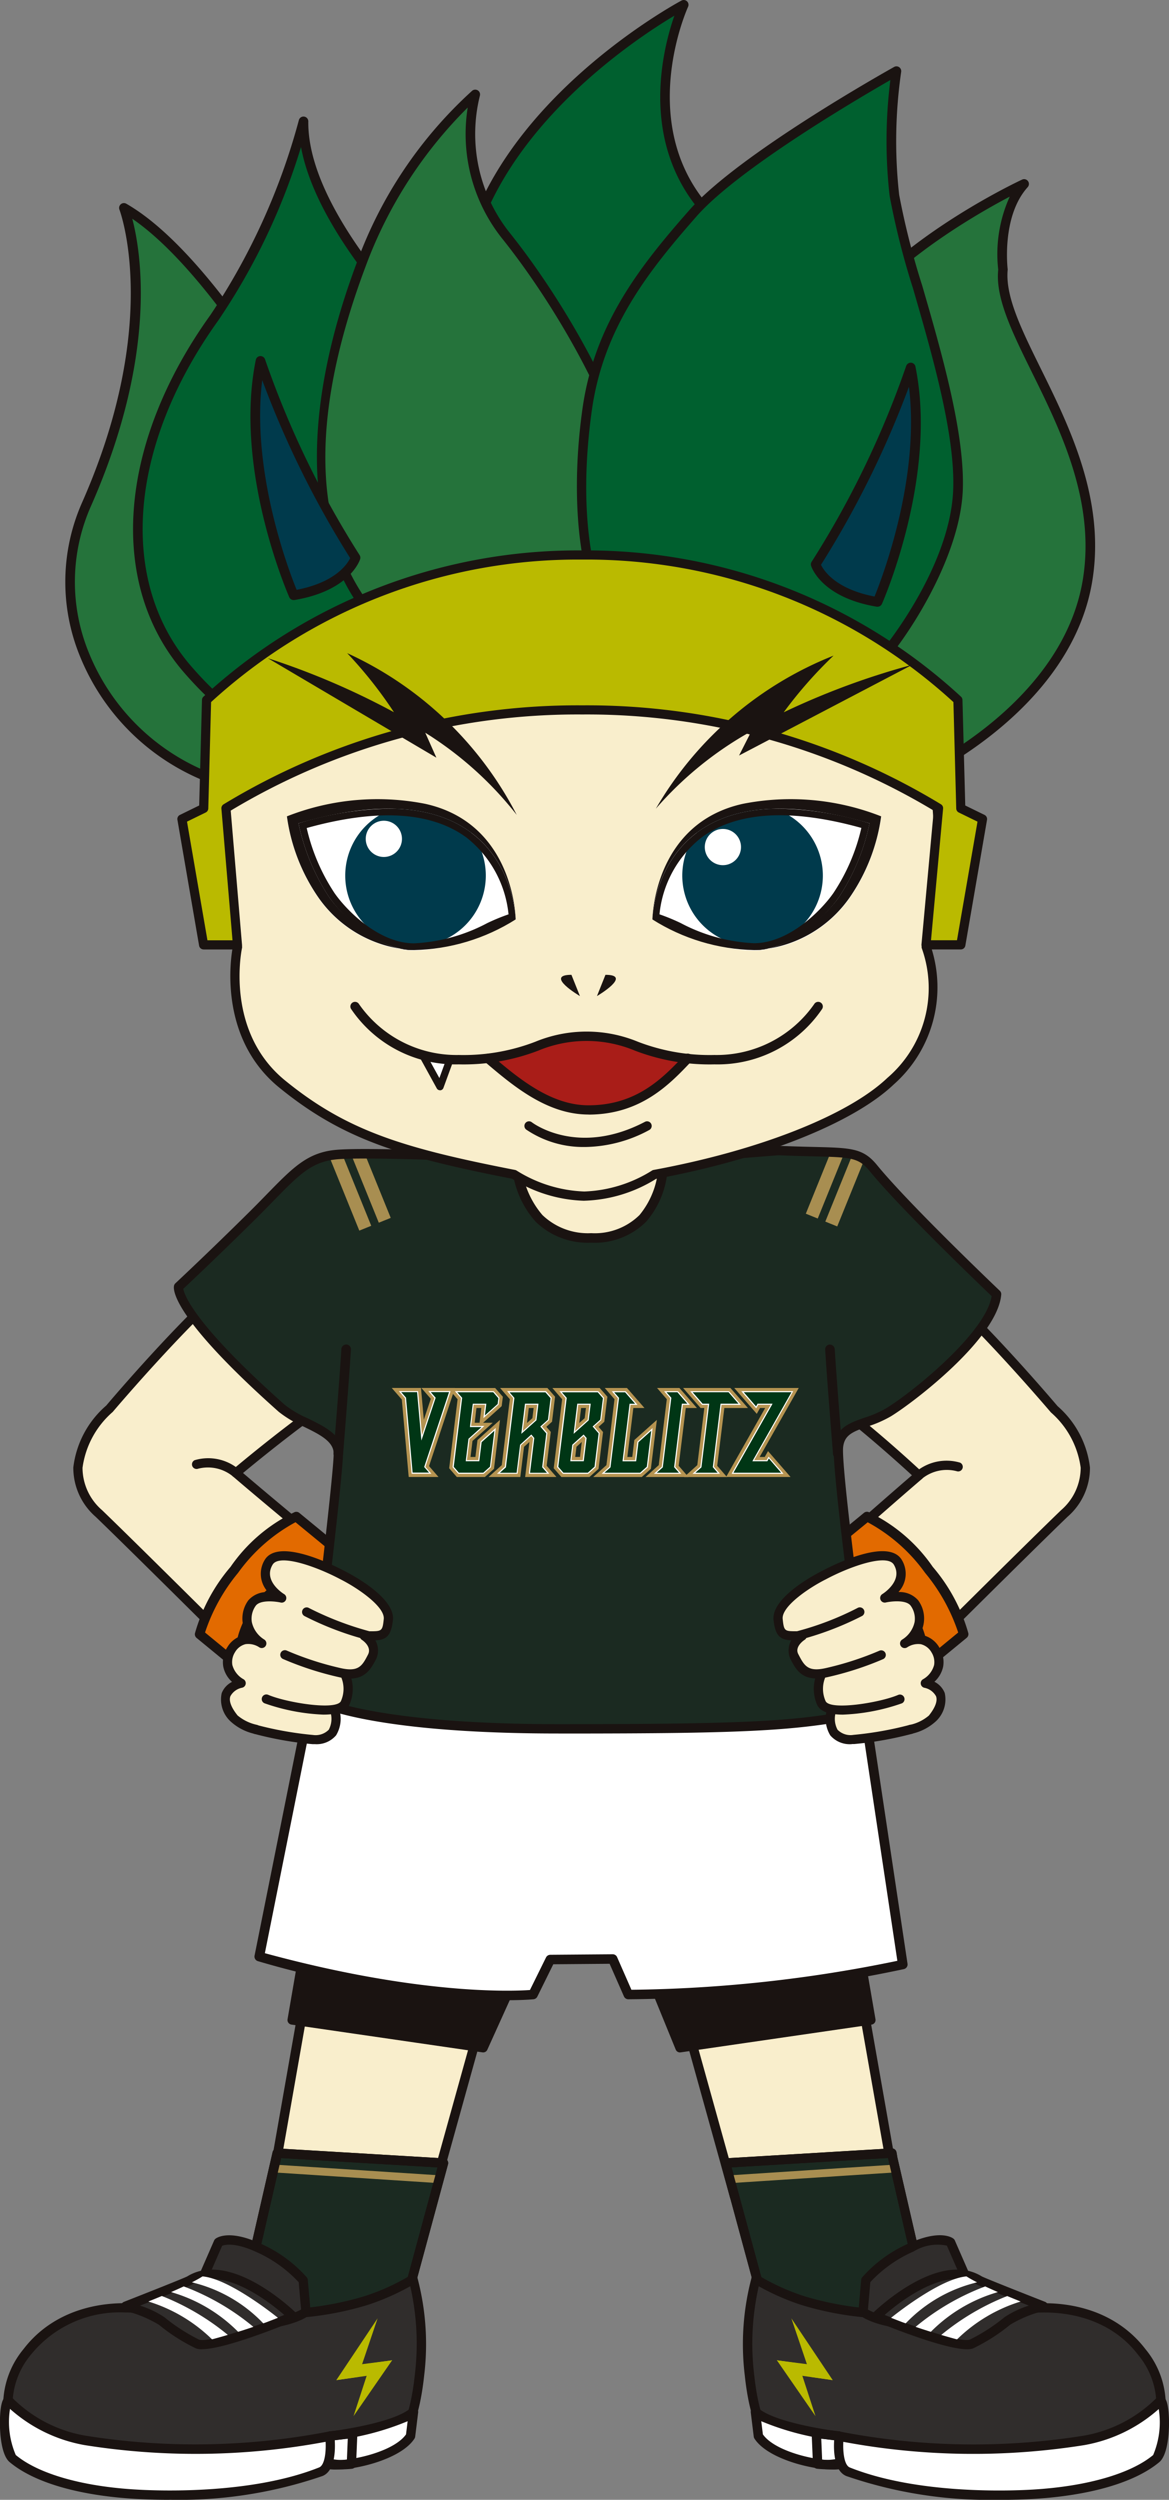 <svg id="グループ_1956" data-name="グループ 1956" xmlns="http://www.w3.org/2000/svg" xmlns:xlink="http://www.w3.org/1999/xlink" width="66.693" height="142.553" viewBox="0 0 66.693 142.553">
  <rect x="0" y="0" width="66.693" height="142.553" fill="#808080" stroke="none"/>
  <defs>
    <clipPath id="clip-path">
      <rect id="長方形_2387" data-name="長方形 2387" width="66.693" height="142.553" fill="none"/>
    </clipPath>
    <clipPath id="clip-path-2">
      <path id="パス_5566" data-name="パス 5566" d="M39.763,78.552s.225,4.466-4.106,4.466-4.262-4.533-4.262-4.533-8.576-.409-10.359-.21-2.509,1.295-4.756,3.519c-2.307,2.284-4.162,4.012-4.162,4.012s-.3,1.437,5.9,6.935c.986.876,3.22,1.239,3.22,2.577S19.7,109.259,19.7,109.259s2.685,1.755,14.092,1.755,13.816-.172,17.714-.981c0,0-1.882-13.773-1.734-15.111s1.59-1.186,2.852-1.956,5.958-4.38,6.167-6.728c0,0-5.139-4.881-7.031-7.194-.9-1.1-1.541-.841-5.4-1.006Z" transform="translate(-12.115 -78.037)" fill="none"/>
    </clipPath>
    <clipPath id="clip-path-4">
      <path id="パス_5607" data-name="パス 5607" d="M44.269,61.165a11.288,11.288,0,0,0,5.8,1.747c2.064,0,4.005-1.818,4.844-3.017a12.161,12.161,0,0,0,1.748-4.21,18.407,18.407,0,0,0-5.118-.835c-7.161,0-7.273,6.315-7.273,6.315" transform="translate(-44.269 -54.85)" fill="none"/>
    </clipPath>
    <clipPath id="clip-path-6">
      <path id="パス_5613" data-name="パス 5613" d="M20.255,55.685A12.2,12.2,0,0,0,22,59.895c.84,1.2,2.78,3.017,4.844,3.017a11.294,11.294,0,0,0,5.8-1.747s-.112-6.315-7.273-6.315a18.412,18.412,0,0,0-5.119.835" transform="translate(-20.255 -54.85)" fill="none"/>
    </clipPath>
  </defs>
  <path id="パス_5501" data-name="パス 5501" d="M55.226,128.775l.059.333,2.928,16.649H48.969l-4.6-16.548Z" transform="translate(-7.065 -20.506)" fill="#f9eecc"/>
  <g id="グループ_1941" data-name="グループ 1941">
    <g id="グループ_1940" data-name="グループ 1940" clip-path="url(#clip-path)">
      <path id="パス_5502" data-name="パス 5502" d="M58.163,145.973H48.919a.266.266,0,0,1-.257-.2l-4.6-16.548a.266.266,0,0,1,.246-.338l10.86-.434a.251.251,0,0,1,.274.22l2.987,16.982a.268.268,0,0,1-.263.314m-9.042-.535h8.723L54.954,129l-10.29.411Z" transform="translate(-7.014 -20.456)" fill="#1a1311"/>
      <path id="パス_5503" data-name="パス 5503" d="M21.32,128.775l-.059.333-2.928,16.649h9.244l4.6-16.548Z" transform="translate(-2.919 -20.506)" fill="#f9eecc"/>
      <path id="パス_5504" data-name="パス 5504" d="M27.526,145.973H18.282a.267.267,0,0,1-.263-.314l2.986-16.981a.249.249,0,0,1,.274-.221l10.86.434a.266.266,0,0,1,.246.338l-4.6,16.548a.267.267,0,0,1-.257.2m-8.926-.535h8.723l4.459-16.027L21.492,129Z" transform="translate(-2.869 -20.456)" fill="#1a1311"/>
      <path id="パス_5505" data-name="パス 5505" d="M18.352,146.036l-.055.316-2.336,10.13,9.1.388L27.842,146.6Z" transform="translate(-2.542 -23.255)" fill="#1b2a21"/>
      <path id="パス_5506" data-name="パス 5506" d="M25.008,157.087H25l-9.1-.388a.267.267,0,0,1-.2-.105.263.263,0,0,1-.048-.222l2.389-10.433a.271.271,0,0,1,.279-.22l9.489.567a.268.268,0,0,1,.242.337l-2.782,10.267a.268.268,0,0,1-.258.2m-8.767-.908,8.565.365,2.641-9.744-8.925-.534-.014.082Z" transform="translate(-2.491 -23.205)" fill="#1a1311"/>
      <rect id="長方形_2385" data-name="長方形 2385" width="0.446" height="9.473" transform="translate(15.669 123.885) rotate(-86.28)" fill="#a88e51"/>
      <path id="パス_5507" data-name="パス 5507" d="M25.008,157.087H25l-9.1-.388a.267.267,0,0,1-.2-.105.263.263,0,0,1-.048-.222l2.389-10.433a.271.271,0,0,1,.279-.22l9.489.567a.268.268,0,0,1,.242.337l-2.782,10.267a.268.268,0,0,1-.258.2m-8.767-.908,8.565.365,2.641-9.744-8.925-.534-.014.082Z" transform="translate(-2.491 -23.205)" fill="#1a1311"/>
      <path id="パス_5508" data-name="パス 5508" d="M13.563,154.488l1.06-2.426s.578-.451,2.207.277a7.417,7.417,0,0,1,2.626,1.886l.222,2.551Z" transform="translate(-2.16 -24.193)" fill="#302d2c"/>
      <path id="パス_5509" data-name="パス 5509" d="M19.628,156.992a.258.258,0,0,1-.093-.018l-6.116-2.287a.271.271,0,0,1-.152-.146.267.267,0,0,1,0-.211l1.059-2.426a.269.269,0,0,1,.081-.1c.072-.056.756-.528,2.48.243a7.629,7.629,0,0,1,2.727,1.964.269.269,0,0,1,.056.142l.223,2.551a.27.27,0,0,1-.1.236.273.273,0,0,1-.162.055m-5.758-2.706,5.455,2.041-.178-2.044a7.436,7.436,0,0,0-2.476-1.75c-1.172-.524-1.729-.392-1.891-.328Z" transform="translate(-2.109 -24.142)" fill="#1a1311"/>
      <path id="パス_5510" data-name="パス 5510" d="M23.644,154.593a12.677,12.677,0,0,1-2.718,1.232,18.023,18.023,0,0,1-3.454.674s-2.048,1.5-7.587.079C2.538,154.7-.826,160.636,1,163.851c0,0,1.211,2.651,5.992,2.651,4.262,0,6.7,0,9.944-.714.348-.077.672-.14.98-.193a10.9,10.9,0,0,0,.977-1.259c.224.337,1.707-.036,2.324-.072,1.487-.135.981-.4,1.526-.581,1.2-.4,1.876-6.163.9-9.089" transform="translate(-0.082 -24.618)" fill="#302d2c"/>
      <path id="パス_5511" data-name="パス 5511" d="M6.942,166.718c-4.9,0-6.183-2.693-6.235-2.808a5.018,5.018,0,0,1,.671-5.391c1.774-2.322,4.961-3.165,8.522-2.252,5.314,1.36,7.345-.022,7.365-.036a.273.273,0,0,1,.134-.05,17.919,17.919,0,0,0,3.394-.663,12.506,12.506,0,0,0,2.655-1.2.273.273,0,0,1,.234-.028.265.265,0,0,1,.164.168,14.785,14.785,0,0,1,.381,5.6c-.11,1.04-.472,3.5-1.449,3.822a.345.345,0,0,0-.2.13c-.182.214-.388.372-1.389.464-.177.01-.414.047-.67.086a4.138,4.138,0,0,1-1.621.071c-.059.082-.124.181-.187.277a3.466,3.466,0,0,1-.69.847.27.27,0,0,1-.111.046c-.305.054-.625.115-.969.191-3.276.721-5.664.721-10,.721m.222-10.277a6.52,6.52,0,0,0-5.362,2.4,4.489,4.489,0,0,0-.62,4.824c.058.121,1.229,2.516,5.76,2.516,4.3,0,6.668,0,9.887-.708.327-.072.633-.132.924-.184a3.792,3.792,0,0,0,.515-.674,3.581,3.581,0,0,1,.386-.522.266.266,0,0,1,.215-.077.269.269,0,0,1,.2.118,4.812,4.812,0,0,0,1.376-.1c.276-.042.529-.08.71-.091.853-.078.947-.188,1.022-.277a.858.858,0,0,1,.434-.29c.376-.125.869-1.324,1.086-3.372a14.76,14.76,0,0,0-.259-5.059,13.5,13.5,0,0,1-2.479,1.082,17.959,17.959,0,0,1-3.445.68c-.406.251-2.621,1.39-7.744.077a10.5,10.5,0,0,0-2.6-.344" transform="translate(-0.031 -24.567)" fill="#1a1311"/>
      <path id="パス_5512" data-name="パス 5512" d="M24.046,160.587l-1.223.177,2.354-3.521Z" transform="translate(-3.634 -25.04)" fill="#baba00"/>
      <path id="パス_5513" data-name="パス 5513" d="M23.988,163.276h0l.982-3.012,1.223-.177Z" transform="translate(-3.82 -25.493)" fill="#baba00"/>
      <path id="パス_5514" data-name="パス 5514" d="M23.587,160.4l2.421-.308-1.019.821-2.166.308Z" transform="translate(-3.634 -25.493)" fill="#baba00"/>
      <path id="パス_5515" data-name="パス 5515" d="M12.18,154.608c-.182.113-3.652,1.471-3.652,1.471a7.1,7.1,0,0,1,2.055.842,10.319,10.319,0,0,0,2.051,1.314c.905.309,5.435-1.574,5.435-1.574s-3.567-3.49-5.889-2.053" transform="translate(-1.358 -24.565)" fill="#302d2c"/>
      <path id="パス_5516" data-name="パス 5516" d="M12.829,158.481a1.039,1.039,0,0,1-.332-.044,10.344,10.344,0,0,1-2.123-1.352,6.871,6.871,0,0,0-1.958-.8.267.267,0,0,1-.035-.509c1.3-.509,3.427-1.352,3.611-1.451,2.469-1.526,6.061,1.942,6.213,2.091a.267.267,0,0,1-.084.437c-.7.292-3.981,1.624-5.292,1.624M9.3,155.993a5.464,5.464,0,0,1,1.388.662,10.4,10.4,0,0,0,1.979,1.278c.522.173,3.027-.673,4.856-1.409-.889-.772-3.511-2.818-5.255-1.739-.148.092-1.854.769-2.969,1.208m2.828-1.435h0Z" transform="translate(-1.307 -24.514)" fill="#1a1311"/>
      <path id="パス_5517" data-name="パス 5517" d="M13.628,154.4c-.164.105-.372.22-.606.339a8.287,8.287,0,0,1,4.073,2.339l.2-.071.634-.245s-2.732-2.227-4.3-2.362" transform="translate(-2.074 -24.588)" fill="#fff"/>
      <path id="パス_5518" data-name="パス 5518" d="M12.333,155.077c-.237.111-.483.22-.725.325a8.81,8.81,0,0,1,3.825,2.265c.271-.084.56-.177.864-.28l.008,0a13.764,13.764,0,0,0-3.972-2.308" transform="translate(-1.848 -24.695)" fill="#fff"/>
      <path id="パス_5519" data-name="パス 5519" d="M10.069,156.043A8.941,8.941,0,0,1,13.7,158.2c.222-.059.531-.145.9-.253a13.94,13.94,0,0,0-3.763-2.218c-.3.124-.563.231-.765.311" transform="translate(-1.603 -24.799)" fill="#fff"/>
      <path id="パス_5520" data-name="パス 5520" d="M22.35,164.974s3.669-.436,4.782-1.389l-.17,1.383c-.784,1.217-3.815,1.815-4.76,1.6a6.111,6.111,0,0,0,.147-1.592" transform="translate(-3.536 -26.05)" fill="#fff"/>
      <path id="パス_5521" data-name="パス 5521" d="M22.644,166.826a2.564,2.564,0,0,1-.552-.05.269.269,0,0,1-.2-.338,6.121,6.121,0,0,0,.135-1.514.267.267,0,0,1,.235-.265c.036-.005,3.6-.437,4.641-1.327a.263.263,0,0,1,.3-.033.268.268,0,0,1,.139.268l-.17,1.382a.265.265,0,0,1-.041.112c-.717,1.116-3.148,1.765-4.492,1.765m-.172-.538c1.051.067,3.476-.471,4.182-1.467l.092-.752a15.507,15.507,0,0,1-4.183,1.089,7.89,7.89,0,0,1-.092,1.13" transform="translate(-3.485 -25.999)" fill="#1a1311"/>
      <path id="パス_5522" data-name="パス 5522" d="M22.985,167.048c-.465,0-.9-.077-1.051-.342a.27.27,0,0,1-.031-.164l.182-1.433a.268.268,0,0,1,.236-.232l1.259-.135a.275.275,0,0,1,.212.071.268.268,0,0,1,.084.207s-.071,1.636-.072,1.733a.269.269,0,0,1-.24.264,5.647,5.647,0,0,1-.578.033m-.534-.582a3.3,3.3,0,0,0,.826.036c.013-.315.036-.856.05-1.2l-.74.079Z" transform="translate(-3.487 -26.234)" fill="#1a1311"/>
      <path id="パス_5523" data-name="パス 5523" d="M.535,162.821a7.892,7.892,0,0,0,4.4,2.278,40.133,40.133,0,0,0,13.93-.246s.216,1.737-.51,2.028a26.783,26.783,0,0,1-10.509,1.283c-3.236-.184-5.749-.932-7.07-2.034-.582-.484-.549-3.157-.241-3.308" transform="translate(-0.051 -25.928)" fill="#fff"/>
      <path id="パス_5524" data-name="パス 5524" d="M9.675,168.43c-.831,0-1.493-.029-1.9-.051-3.26-.186-5.826-.929-7.226-2.1-.56-.467-.612-2.174-.515-2.984.055-.459.15-.683.327-.769a.268.268,0,0,1,.324.07,7.734,7.734,0,0,0,4.247,2.185,39.83,39.83,0,0,0,13.825-.246.26.26,0,0,1,.209.045.267.267,0,0,1,.108.184c.025.2.216,1.951-.675,2.308a25.094,25.094,0,0,1-8.729,1.354m-9.1-5.18A4.776,4.776,0,0,0,.9,165.874c1.293,1.077,3.814,1.8,6.915,1.972,1.486.086,6.624.243,10.393-1.264.312-.124.4-.863.368-1.46a40.337,40.337,0,0,1-13.741.189,8.657,8.657,0,0,1-4.255-2.059" transform="translate(0 -25.877)" fill="#1a1311"/>
      <path id="パス_5525" data-name="パス 5525" d="M58.723,146.036l.055.316,2.336,10.13-9.1.388L49.233,146.6Z" transform="translate(-7.84 -23.255)" fill="#1b2a21"/>
      <path id="パス_5526" data-name="パス 5526" d="M51.966,157.087a.265.265,0,0,1-.257-.2l-2.782-10.267a.265.265,0,0,1,.04-.225.268.268,0,0,1,.2-.111l9.49-.568a.273.273,0,0,1,.279.22l.055.317,2.334,10.116a.267.267,0,0,1-.249.327l-9.1.388h-.012M49.527,146.8l2.641,9.744,8.565-.365-2.281-9.913Z" transform="translate(-7.79 -23.205)" fill="#1a1311"/>
      <rect id="長方形_2386" data-name="長方形 2386" width="9.473" height="0.446" transform="translate(41.542 124.055) rotate(-3.72)" fill="#a88e51"/>
      <path id="パス_5527" data-name="パス 5527" d="M51.966,157.087a.265.265,0,0,1-.257-.2l-2.782-10.267a.265.265,0,0,1,.04-.225.268.268,0,0,1,.2-.111l9.49-.568a.273.273,0,0,1,.279.22l.055.317,2.334,10.116a.267.267,0,0,1-.249.327l-9.1.388h-.012M49.527,146.8l2.641,9.744,8.565-.365-2.281-9.913Z" transform="translate(-7.79 -23.205)" fill="#1a1311"/>
      <path id="パス_5528" data-name="パス 5528" d="M64.6,154.488l-1.06-2.426s-.578-.451-2.207.277a7.417,7.417,0,0,0-2.626,1.886l-.222,2.551Z" transform="translate(-9.314 -24.193)" fill="#302d2c"/>
      <path id="パス_5529" data-name="パス 5529" d="M58.438,156.992a.267.267,0,0,1-.267-.291l.223-2.55a.269.269,0,0,1,.056-.143,7.641,7.641,0,0,1,2.727-1.964c1.725-.771,2.409-.3,2.48-.243a.267.267,0,0,1,.08.1l1.06,2.426a.269.269,0,0,1,0,.212.266.266,0,0,1-.153.145l-6.115,2.288a.277.277,0,0,1-.093.017m.481-2.71-.178,2.044,5.455-2.041-.911-2.083a2.6,2.6,0,0,0-1.89.33,7.461,7.461,0,0,0-2.476,1.75" transform="translate(-9.263 -24.142)" fill="#1a1311"/>
      <path id="パス_5530" data-name="パス 5530" d="M51.212,154.593a12.677,12.677,0,0,0,2.718,1.232,18.023,18.023,0,0,0,3.454.674s2.048,1.5,7.587.079c7.347-1.882,10.71,4.058,8.883,7.273,0,0-1.211,2.651-5.992,2.651-4.262,0-6.7,0-9.944-.714-.348-.077-.672-.14-.98-.193a10.793,10.793,0,0,1-.976-1.259c-.225.337-1.708-.036-2.325-.072-1.487-.135-.981-.4-1.526-.581-1.2-.4-1.876-6.163-.9-9.089" transform="translate(-8.081 -24.618)" fill="#302d2c"/>
      <path id="パス_5531" data-name="パス 5531" d="M67.812,166.718c-4.337,0-6.726,0-10-.721-.345-.075-.664-.137-.969-.19a.267.267,0,0,1-.11-.047,3.437,3.437,0,0,1-.69-.846c-.064-.1-.129-.2-.189-.278a4.134,4.134,0,0,1-1.62-.071c-.256-.04-.492-.076-.661-.086-1.01-.092-1.216-.251-1.4-.464a.341.341,0,0,0-.2-.13c-.976-.325-1.338-2.782-1.448-3.823a14.8,14.8,0,0,1,.38-5.6.267.267,0,0,1,.4-.14,12.582,12.582,0,0,0,2.655,1.2,17.93,17.93,0,0,0,3.394.663.264.264,0,0,1,.135.05c.019.013,2.05,1.4,7.363.035,3.561-.914,6.747-.071,8.523,2.252a5.027,5.027,0,0,1,.66,5.412c-.042.094-1.328,2.786-6.225,2.786M57,165.292c.292.052.6.112.924.183,3.219.709,5.588.709,9.887.709,4.532,0,5.7-2.394,5.75-2.5a4.5,4.5,0,0,0-.61-4.844c-1.641-2.147-4.618-2.917-7.965-2.059-5.124,1.312-7.339.175-7.744-.077a18.057,18.057,0,0,1-3.445-.681,13.51,13.51,0,0,1-2.479-1.081A14.755,14.755,0,0,0,51.059,160c.216,2.049.71,3.247,1.086,3.372a.85.85,0,0,1,.433.291c.077.088.17.2,1.032.277.173.01.427.049.7.091a4.24,4.24,0,0,0,1.392.082.243.243,0,0,1,.188-.109.269.269,0,0,1,.207.087,3.559,3.559,0,0,1,.387.523,3.855,3.855,0,0,0,.515.673" transform="translate(-8.03 -24.567)" fill="#1a1311"/>
      <path id="パス_5532" data-name="パス 5532" d="M54.834,160.587l1.223.177L53.7,157.243Z" transform="translate(-8.552 -25.04)" fill="#baba00"/>
      <path id="パス_5533" data-name="パス 5533" d="M54.92,163.276h0l-.982-3.012-1.223-.177Z" transform="translate(-8.394 -25.493)" fill="#baba00"/>
      <path id="パス_5534" data-name="パス 5534" d="M55.136,160.4l-2.421-.308,1.019.821,2.166.308Z" transform="translate(-8.394 -25.493)" fill="#baba00"/>
      <path id="パス_5535" data-name="パス 5535" d="M65.339,154.608c.182.113,3.652,1.471,3.652,1.471a7.1,7.1,0,0,0-2.055.842,10.319,10.319,0,0,1-2.051,1.314c-.905.309-5.435-1.574-5.435-1.574s3.567-3.49,5.889-2.053" transform="translate(-9.467 -24.565)" fill="#302d2c"/>
      <path id="パス_5536" data-name="パス 5536" d="M64.588,158.481c-1.311,0-4.591-1.333-5.291-1.624a.265.265,0,0,1-.16-.2.269.269,0,0,1,.075-.242c.152-.148,3.743-3.614,6.213-2.091.184.1,2.311.942,3.612,1.452a.267.267,0,0,1-.036.509,6.872,6.872,0,0,0-1.958.8,10.381,10.381,0,0,1-2.122,1.352,1.044,1.044,0,0,1-.333.044m-4.7-1.958c1.831.736,4.332,1.586,4.857,1.408a10.352,10.352,0,0,0,1.978-1.278,5.453,5.453,0,0,1,1.389-.661c-1.115-.44-2.821-1.117-2.97-1.208-1.745-1.08-4.367.966-5.255,1.739" transform="translate(-9.416 -24.514)" fill="#1a1311"/>
      <path id="パス_5537" data-name="パス 5537" d="M64.767,154.4c.164.105.372.22.606.339a8.287,8.287,0,0,0-4.073,2.339l-.2-.071-.634-.245s2.732-2.227,4.3-2.362" transform="translate(-9.629 -24.588)" fill="#fff"/>
      <path id="パス_5538" data-name="パス 5538" d="M66.1,155.077c.237.111.483.22.725.325A8.81,8.81,0,0,0,63,157.667c-.271-.084-.56-.177-.864-.28l-.008,0a13.777,13.777,0,0,1,3.972-2.308" transform="translate(-9.894 -24.695)" fill="#fff"/>
      <path id="パス_5539" data-name="パス 5539" d="M68.4,156.043a8.941,8.941,0,0,0-3.629,2.16c-.222-.059-.531-.145-.9-.253a13.94,13.94,0,0,1,3.763-2.218c.3.124.563.231.765.311" transform="translate(-10.171 -24.799)" fill="#fff"/>
      <path id="パス_5540" data-name="パス 5540" d="M56.042,164.974s-3.669-.436-4.782-1.389l.17,1.383c.784,1.217,3.815,1.815,4.76,1.6a6.111,6.111,0,0,1-.147-1.592" transform="translate(-8.163 -26.05)" fill="#fff"/>
      <path id="パス_5541" data-name="パス 5541" d="M55.647,166.826c-1.345,0-3.775-.649-4.492-1.765a.265.265,0,0,1-.041-.112l-.17-1.382a.267.267,0,0,1,.439-.235c1.039.889,4.6,1.322,4.641,1.327a.267.267,0,0,1,.235.265,6.08,6.08,0,0,0,.135,1.515.269.269,0,0,1-.025.211.273.273,0,0,1-.171.126,2.568,2.568,0,0,1-.552.05m-4.01-2.005c.707,1,3.143,1.538,4.182,1.467a7.889,7.889,0,0,1-.092-1.13,15.477,15.477,0,0,1-4.183-1.089Z" transform="translate(-8.112 -25.999)" fill="#1a1311"/>
      <path id="パス_5542" data-name="パス 5542" d="M55.967,167.048a5.647,5.647,0,0,1-.578-.033.266.266,0,0,1-.24-.266c0-.1-.072-1.731-.072-1.731a.268.268,0,0,1,.084-.207.274.274,0,0,1,.212-.071l1.259.135a.267.267,0,0,1,.236.232l.182,1.433a.27.27,0,0,1-.031.164c-.148.265-.586.342-1.051.342m-.293-.546a2.979,2.979,0,0,0,.825-.046l-.135-1.071-.74-.079c.014.34.038.881.05,1.2" transform="translate(-8.771 -26.234)" fill="#1a1311"/>
      <path id="パス_5543" data-name="パス 5543" d="M75.272,162.821a7.892,7.892,0,0,1-4.4,2.278,40.133,40.133,0,0,1-13.93-.246s-.216,1.737.51,2.028a26.783,26.783,0,0,0,10.509,1.283c3.236-.184,5.749-.932,7.07-2.034.582-.484.549-3.157.241-3.308" transform="translate(-9.063 -25.928)" fill="#fff"/>
      <path id="パス_5544" data-name="パス 5544" d="M66.029,168.43a25.091,25.091,0,0,1-8.728-1.353c-.892-.357-.7-2.11-.676-2.309a.267.267,0,0,1,.109-.183.258.258,0,0,1,.208-.045,39.827,39.827,0,0,0,13.825.245,7.729,7.729,0,0,0,4.247-2.185.27.27,0,0,1,.325-.07c.177.087.272.311.327.77.1.81.045,2.516-.515,2.983-1.4,1.166-3.966,1.91-7.227,2.1-.4.023-1.064.051-1.9.051m-8.9-3.31c-.029.6.057,1.336.368,1.461,3.769,1.507,8.91,1.349,10.394,1.264,3.1-.177,5.622-.9,6.915-1.972a4.784,4.784,0,0,0,.318-2.623,8.645,8.645,0,0,1-4.255,2.059,40.336,40.336,0,0,1-13.741-.189" transform="translate(-9.012 -25.878)" fill="#1a1311"/>
      <path id="パス_5545" data-name="パス 5545" d="M52.849,133.611l-.991-5.747-.071-.008-1.734-12.2H23.078l-2.268,12.2-.99,5.747,10.9,1.586,3.828-8.462,1.542-.127,2.463.272,3.4,8.317Z" transform="translate(-3.156 -18.418)" fill="#1a1311"/>
      <path id="パス_5546" data-name="パス 5546" d="M41.9,135.409a.263.263,0,0,1-.244-.164l-3.338-8.171-2.306-.255-1.338.113-3.765,8.322a.258.258,0,0,1-.277.151l-10.9-1.585a.265.265,0,0,1-.175-.106.26.26,0,0,1-.046-.2l.991-5.747L22.77,115.56a.264.264,0,0,1,.259-.215H50a.263.263,0,0,1,.26.226l1.712,12.04a.254.254,0,0,1,.092.158l.99,5.747a.263.263,0,0,1-.221.305l-10.9,1.585a.289.289,0,0,1-.037,0m-21.824-2.07,10.436,1.518,3.746-8.281a.263.263,0,0,1,.218-.154l1.543-.127,2.513.273a.262.262,0,0,1,.214.162l3.319,8.125,10.429-1.517-.918-5.326a.26.26,0,0,1-.1-.171l-1.7-11.971H23.248l-2.227,11.99Z" transform="translate(-3.106 -18.368)" fill="#1a1311"/>
      <path id="パス_5547" data-name="パス 5547" d="M51.181,79.789a12.474,12.474,0,0,1,4.485.841c1.449.805,2.044,2.544,4.781,4.476s7.832,7.95,7.832,7.95,3.6,3.06.591,5.958c-2.481,2.392-9.228,9.117-9.228,9.117l-5.152-5.958s3.827-3.4,6.081-5.333c0,0-6.014-5.636-8.268-6.12Z" transform="translate(-8.15 -12.706)" fill="#f9eecc"/>
      <path id="パス_5548" data-name="パス 5548" d="M59.593,108.343h-.01a.262.262,0,0,1-.188-.091l-5.153-5.958a.263.263,0,0,1,.024-.369c.037-.033,3.609-3.206,5.861-5.144-1.089-1-6.006-5.443-7.928-5.856a.262.262,0,0,1-.207-.23L50.87,79.764a.26.26,0,0,1,.068-.2c.05-.056.105-.116.2-.086a12.527,12.527,0,0,1,4.609.874,6.938,6.938,0,0,1,1.807,1.673,15.458,15.458,0,0,0,3,2.819c2.733,1.929,7.672,7.748,7.881,7.995a5.482,5.482,0,0,1,1.849,3.5A3.694,3.694,0,0,1,69,99.152c-2.45,2.363-9.157,9.047-9.224,9.115a.266.266,0,0,1-.186.076m-4.784-6.2,4.8,5.548c1.138-1.134,6.817-6.787,9.031-8.921a3.2,3.2,0,0,0,1.117-2.421A5.069,5.069,0,0,0,68.059,93.2c-.081-.09-5.135-6.045-7.813-7.936a15.915,15.915,0,0,1-3.094-2.9,6.494,6.494,0,0,0-1.663-1.556,11.183,11.183,0,0,0-4.065-.8L52.5,90.461c2.414.726,7.965,5.91,8.206,6.136a.262.262,0,0,1,.082.2.264.264,0,0,1-.091.194c-1.938,1.66-5.077,4.442-5.884,5.158" transform="translate(-8.1 -12.654)" fill="#1a1311"/>
      <path id="パス_5549" data-name="パス 5549" d="M54.4,105.926l5.515,6.708,3.722-3.06a9.787,9.787,0,0,0-1.977-3.672,9.089,9.089,0,0,0-3.537-3.036Z" transform="translate(-8.662 -16.381)" fill="#e26a00"/>
      <path id="パス_5550" data-name="パス 5550" d="M59.862,112.855a.273.273,0,0,1-.211-.1l-5.515-6.708a.272.272,0,0,1,.037-.384L57.9,102.6a.276.276,0,0,1,.265-.047,9.294,9.294,0,0,1,3.661,3.126,10,10,0,0,1,2.031,3.787.272.272,0,0,1-.1.264l-3.722,3.06a.275.275,0,0,1-.173.062m-5.13-6.944L59.9,112.2l3.377-2.776a10.491,10.491,0,0,0-1.886-3.4,9.714,9.714,0,0,0-3.276-2.887Z" transform="translate(-8.611 -16.329)" fill="#1a1311"/>
      <path id="パス_5551" data-name="パス 5551" d="M61.112,110.268a4.982,4.982,0,0,1-1.288,4.884c-1.252,1.344-3.073.189-3.073.189s-1.435-2.5-2.241-4.107-1.074-5.8,3.864-4.186a5.368,5.368,0,0,1,2.738,3.22" transform="translate(-8.608 -16.989)" fill="#f9eecc"/>
      <path id="パス_5552" data-name="パス 5552" d="M58.267,116.012a3.367,3.367,0,0,1-1.707-.5.258.258,0,0,1-.087-.092c-.015-.024-1.449-2.521-2.248-4.12-.52-1.04-.818-3.009.147-4.13.776-.9,2.133-1.044,4.034-.425a5.586,5.586,0,0,1,2.909,3.4,5.219,5.219,0,0,1-1.349,5.137,2.251,2.251,0,0,1-1.7.731m-1.372-.912a2.193,2.193,0,0,0,2.687-.177,4.683,4.683,0,0,0,1.233-4.617c0-.009-.007-.02-.009-.03a5.135,5.135,0,0,0-2.594-3.041c-1.624-.527-2.824-.435-3.44.28-.8.928-.518,2.668-.076,3.551.724,1.448,1.977,3.646,2.2,4.034" transform="translate(-8.558 -16.938)" fill="#1a1311"/>
      <path id="パス_5553" data-name="パス 5553" d="M62.3,100.167a.263.263,0,0,1-.168-.466,2.725,2.725,0,0,1,2.522-.523.263.263,0,0,1-.2.486,2.242,2.242,0,0,0-1.988.443.259.259,0,0,1-.166.06" transform="translate(-9.879 -15.77)" fill="#1a1311"/>
      <path id="パス_5554" data-name="パス 5554" d="M24.173,79.789a12.48,12.48,0,0,0-4.485.841c-1.449.805-2.044,2.544-4.781,4.476s-7.832,7.95-7.832,7.95-3.6,3.06-.59,5.958c2.481,2.392,9.228,9.117,9.228,9.117l5.151-5.958S16.556,98.632,14.3,96.7c0,0,6.494-5.5,8.748-5.979Z" transform="translate(-0.842 -12.706)" fill="#f9eecc"/>
      <path id="パス_5555" data-name="パス 5555" d="M15.662,108.345a.264.264,0,0,1-.186-.077c-.067-.067-6.774-6.751-9.224-9.114a3.7,3.7,0,0,1-1.277-2.817,5.525,5.525,0,0,1,1.88-3.531c.178-.216,5.117-6.035,7.85-7.964a15.458,15.458,0,0,0,3-2.818,6.938,6.938,0,0,1,1.807-1.673,12.491,12.491,0,0,1,4.609-.874h0a.263.263,0,0,1,.261.29L23.263,90.7a.262.262,0,0,1-.206.23c-1.926.413-7.213,4.74-8.4,5.725,2.279,1.945,6.28,5.235,6.322,5.268a.263.263,0,0,1,.032.375l-5.152,5.958a.263.263,0,0,1-.189.091h-.01M23.83,80.012a11.17,11.17,0,0,0-4.064.8A6.452,6.452,0,0,0,18.1,82.367a15.949,15.949,0,0,1-3.095,2.9c-2.679,1.891-7.732,7.845-7.783,7.906A5.126,5.126,0,0,0,5.5,96.357a3.2,3.2,0,0,0,1.117,2.418c2.214,2.135,7.893,7.788,9.031,8.921l4.791-5.541c-.89-.732-4.41-3.635-6.358-5.305a.262.262,0,0,1,0-.4c.261-.22,6.247-5.271,8.677-5.988Z" transform="translate(-0.792 -12.656)" fill="#1a1311"/>
      <path id="パス_5556" data-name="パス 5556" d="M22.784,105.926l-5.515,6.708-3.722-3.06a9.787,9.787,0,0,1,1.977-3.672,9.089,9.089,0,0,1,3.537-3.036Z" transform="translate(-2.157 -16.381)" fill="#e26a00"/>
      <path id="パス_5557" data-name="パス 5557" d="M17.217,112.855a.273.273,0,0,1-.174-.062l-3.722-3.06a.274.274,0,0,1-.094-.264,9.984,9.984,0,0,1,2.03-3.788,9.292,9.292,0,0,1,3.661-3.125.272.272,0,0,1,.265.047l3.723,3.06a.278.278,0,0,1,.1.185.275.275,0,0,1-.061.2l-5.515,6.708a.272.272,0,0,1-.211.1M13.8,109.421,17.18,112.2l5.167-6.286-3.383-2.78a9.712,9.712,0,0,0-3.276,2.887,10.473,10.473,0,0,0-1.885,3.4" transform="translate(-2.105 -16.329)" fill="#1a1311"/>
      <path id="パス_5558" data-name="パス 5558" d="M16.447,110.268a4.983,4.983,0,0,0,1.287,4.884c1.252,1.344,3.073.189,3.073.189s1.435-2.5,2.241-4.107,1.074-5.8-3.864-4.186a5.366,5.366,0,0,0-2.737,3.22" transform="translate(-2.589 -16.989)" fill="#f9eecc"/>
      <path id="パス_5559" data-name="パス 5559" d="M19.191,116.012a2.251,2.251,0,0,1-1.7-.731,5.216,5.216,0,0,1-1.349-5.136,5.582,5.582,0,0,1,2.878-3.385c1.931-.633,3.287-.49,4.064.41.966,1.121.668,3.091.148,4.131-.8,1.6-2.234,4.1-2.248,4.12a.261.261,0,0,1-.087.092,3.356,3.356,0,0,1-1.706.5m.024-8.765a5.15,5.15,0,0,0-2.563,3.028.181.181,0,0,1-.009.03,4.687,4.687,0,0,0,1.233,4.617,2.213,2.213,0,0,0,2.687.177c.224-.39,1.476-2.586,2.2-4.032.442-.884.724-2.625-.076-3.552-.616-.715-1.816-.807-3.471-.267m-2.819,2.97h0Z" transform="translate(-2.538 -16.939)" fill="#1a1311"/>
      <path id="パス_5560" data-name="パス 5560" d="M15.532,100a.26.26,0,0,1-.166-.06,2.246,2.246,0,0,0-1.988-.443.263.263,0,0,1-.2-.486,2.723,2.723,0,0,1,2.522.523.263.263,0,0,1-.168.466" transform="translate(-2.073 -15.744)" fill="#1a1311"/>
      <path id="パス_5561" data-name="パス 5561" d="M34.819,75.135l-.369,2.829-3.567,1.23s2.63,7.9,7.576,7.9,7.431-7.527,7.431-7.527l-2.584-1.353-1.23-3.445Z" transform="translate(-4.918 -11.906)" fill="#f9eecc"/>
      <path id="パス_5562" data-name="パス 5562" d="M38.409,87.3c-5.077,0-7.716-7.746-7.826-8.075a.264.264,0,0,1,.164-.332l3.413-1.176.348-2.669a.262.262,0,0,1,.247-.229l7.257-.369a.274.274,0,0,1,.261.175l1.2,3.347,2.491,1.306a.261.261,0,0,1,.128.315c-.1.314-2.6,7.707-7.68,7.707m-7.238-8c.492,1.316,3.02,7.472,7.238,7.472,4.244,0,6.661-5.937,7.106-7.137l-2.38-1.248a.256.256,0,0,1-.125-.145l-1.164-3.26L35,75.337l-.341,2.612a.263.263,0,0,1-.175.214ZM34.4,77.914h0Z" transform="translate(-4.868 -11.856)" fill="#1a1311"/>
      <path id="パス_5563" data-name="パス 5563" d="M20.916,112.986H51.753l2.556,17.029a77.536,77.536,0,0,1-15.657,1.713l-.89-2.026-3.561.032-.986,1.994s-5.54.616-15.617-2.159Z" transform="translate(-2.802 -17.992)" fill="#fff"/>
      <path id="パス_5564" data-name="パス 5564" d="M31.664,132a54.65,54.65,0,0,1-14.19-2.222.274.274,0,0,1-.2-.318L20.6,112.88a.274.274,0,0,1,.268-.219H51.7a.273.273,0,0,1,.27.232l2.556,17.029a.272.272,0,0,1-.208.307,78.481,78.481,0,0,1-15.719,1.72.274.274,0,0,1-.251-.163l-.818-1.861-3.213.028-.911,1.845a.273.273,0,0,1-.214.15c-.017,0-.539.055-1.53.055m-13.8-2.682c8.862,2.41,14.189,2.164,15.123,2.1l.917-1.857a.274.274,0,0,1,.243-.152l3.561-.031h0a.274.274,0,0,1,.251.163l.818,1.863a78.549,78.549,0,0,0,15.171-1.651l-2.484-16.544H21.088Z" transform="translate(-2.751 -17.94)" fill="#1a1311"/>
      <path id="パス_5565" data-name="パス 5565" d="M12.118,85.806s-.3,1.437,5.9,6.936c.987.876,3.221,1.238,3.221,2.576S19.7,109.259,19.7,109.259s2.685,1.755,14.092,1.755,13.816-.172,17.715-.981c0,0-1.883-13.772-1.734-15.11s1.591-1.186,2.852-1.957,5.958-4.38,6.167-6.728c0,0-5.139-4.881-7.031-7.194-.9-1.1-1.541-.842-5.4-1.006l-6.6.515s.225,4.466-4.106,4.466-4.262-4.533-4.262-4.533-8.576-.409-10.359-.21-2.509,1.3-4.755,3.519c-2.308,2.285-4.163,4.012-4.163,4.012" transform="translate(-1.929 -12.427)" fill="#1b2a21"/>
    </g>
  </g>
  <g id="グループ_1943" data-name="グループ 1943" transform="translate(10.186 65.61)">
    <g id="グループ_1942" data-name="グループ 1942" clip-path="url(#clip-path-2)">
      <rect id="長方形_2388" data-name="長方形 2388" width="6.609" height="0.734" transform="matrix(0.376, -0.927, 0.927, 0.376, 35.787, 3.601)" fill="#a88e51"/>
      <rect id="長方形_2389" data-name="長方形 2389" width="6.609" height="0.734" transform="matrix(0.376, -0.927, 0.927, 0.376, 36.899, 4.052)" fill="#a88e51"/>
      <rect id="長方形_2390" data-name="長方形 2390" width="0.734" height="6.609" transform="matrix(0.927, -0.376, 0.376, 0.927, 8.94, -2.011)" fill="#a88e51"/>
      <rect id="長方形_2391" data-name="長方形 2391" width="0.734" height="6.609" transform="matrix(0.927, -0.376, 0.376, 0.927, 7.828, -1.56)" fill="#a88e51"/>
    </g>
  </g>
  <g id="グループ_1945" data-name="グループ 1945">
    <g id="グループ_1944" data-name="グループ 1944" clip-path="url(#clip-path)">
      <path id="パス_5567" data-name="パス 5567" d="M33.739,111.23c-11.356,0-14.126-1.725-14.238-1.8a.266.266,0,0,1-.119-.256c.015-.126,1.534-12.6,1.534-13.909,0-.7-.834-1.107-1.717-1.537a6.429,6.429,0,0,1-1.414-.84c-6-5.331-6.034-6.924-5.979-7.19a.267.267,0,0,1,.079-.141c.018-.017,1.878-1.752,4.156-4.007.4-.394.749-.753,1.066-1.078,1.475-1.51,2.288-2.342,3.849-2.516,1.785-.2,10.05.193,10.4.209a.268.268,0,0,1,.255.271,5.051,5.051,0,0,0,1.215,3.229,3.745,3.745,0,0,0,2.78,1.032,3.637,3.637,0,0,0,2.758-1.033,4.762,4.762,0,0,0,1.082-3.151.267.267,0,0,1,.246-.28l6.6-.515c.812.033,1.46.049,2.005.062,2.172.053,2.827.069,3.622,1.04,1.86,2.273,6.956,7.121,7.008,7.17A.266.266,0,0,1,59,86.21c-.219,2.481-4.969,6.122-6.293,6.931a6.646,6.646,0,0,1-1.332.582c-.863.3-1.317.489-1.394,1.177-.115,1.032,1.084,10.293,1.734,15.045a.268.268,0,0,1-.211.3c-4.041.839-6.7.987-17.769.987m-13.8-2.172c.684.329,4.028,1.637,13.8,1.637,11.433,0,13.811-.188,17.416-.926-.261-1.922-1.843-13.657-1.7-14.928.118-1.054.911-1.33,1.75-1.623a6.149,6.149,0,0,0,1.229-.533c1.559-.953,5.689-4.313,6.024-6.4-.721-.688-5.219-5-6.956-7.126-.639-.781-1.084-.791-3.221-.844-.547-.013-1.2-.029-1.983-.063l-6.317.5a5.1,5.1,0,0,1-1.23,3.286,4.148,4.148,0,0,1-3.144,1.2,4.256,4.256,0,0,1-3.163-1.195,5.375,5.375,0,0,1-1.358-3.35c-1.417-.065-8.5-.377-10.071-.2-1.371.152-2.092.89-3.526,2.357-.319.326-.671.688-1.072,1.084-2,1.98-3.677,3.56-4.077,3.935.064.365.647,2.049,5.8,6.624a6.059,6.059,0,0,0,1.294.759c.991.483,2.017.984,2.017,2.018,0,1.266-1.32,12.178-1.516,13.791" transform="translate(-1.879 -12.376)" fill="#1a1311"/>
      <path id="パス_5568" data-name="パス 5568" d="M22.909,97.686h-.023a.273.273,0,0,1-.25-.3c0-.042.347-4.277.445-5.939a.284.284,0,0,1,.289-.256.273.273,0,0,1,.256.289c-.1,1.668-.442,5.908-.446,5.951a.273.273,0,0,1-.272.251" transform="translate(-3.605 -14.522)" fill="#1a1311"/>
      <path id="パス_5569" data-name="パス 5569" d="M56.713,97.686a.273.273,0,0,1-.272-.251c0-.043-.349-4.283-.446-5.951a.273.273,0,0,1,.256-.289.291.291,0,0,1,.289.256c.1,1.663.441,5.9.445,5.939a.273.273,0,0,1-.25.3h-.023" transform="translate(-8.917 -14.522)" fill="#1a1311"/>
      <path id="パス_5570" data-name="パス 5570" d="M19.619,106.844l3.693,1.585.349,1.873.21.937-.982,1.153-.638.071.272.865-.633,1.08-.2.576-.52.865-3.263-.145-1.66-.5.27-1.585Z" transform="translate(-2.587 -17.014)" fill="#f9eecc"/>
      <path id="パス_5571" data-name="パス 5571" d="M17.021,115.424a2.847,2.847,0,0,1-1.233-.623c-1.324-1.649.411-2.006.411-2.006a1.308,1.308,0,0,1-.57-1.909,1.211,1.211,0,0,1,1.748-.361,1.581,1.581,0,0,1-.557-2.3c.42-.577,1.687-.288,1.687-.288s-1.435-.882-.741-2.035,4.223.738,4.223.738S24.713,108,24.6,109.156c-.1.941-.367.937-1.086.937a18.865,18.865,0,0,1-3.588-1.369" transform="translate(-2.435 -16.805)" fill="#f9eecc"/>
      <path id="パス_5572" data-name="パス 5572" d="M16.971,115.637a.268.268,0,0,1-.062-.008,2.983,2.983,0,0,1-1.375-.714,1.7,1.7,0,0,1-.5-1.61,1.22,1.22,0,0,1,.589-.64,1.6,1.6,0,0,1-.5-.87,1.56,1.56,0,0,1,.235-1.113A1.457,1.457,0,0,1,16.3,110a1.221,1.221,0,0,1,.18-.022,1.75,1.75,0,0,1,.073-1.964,1.4,1.4,0,0,1,1.127-.469,1.517,1.517,0,0,1-.193-1.835c.779-1.291,3.946.309,4.572.642.289.145,2.876,1.484,2.743,2.78-.114,1.121-.537,1.173-1.338,1.173a17.52,17.52,0,0,1-3.71-1.395.263.263,0,0,1,.226-.474,17.818,17.818,0,0,0,3.483,1.343c.7,0,.746,0,.816-.7s-1.472-1.762-2.463-2.26c-1.381-.736-3.5-1.479-3.879-.837-.553.919.6,1.645.653,1.675a.263.263,0,0,1-.2.481c-.285-.064-1.158-.167-1.416.187a1.259,1.259,0,0,0-.222.93,1.564,1.564,0,0,0,.717,1,.263.263,0,0,1-.3.433,1.139,1.139,0,0,0-.777-.174.961.961,0,0,0-.6.46,1.04,1.04,0,0,0-.151.727,1.329,1.329,0,0,0,.646.819.26.26,0,0,1,.114.268.264.264,0,0,1-.2.209.972.972,0,0,0-.671.483c-.1.267.047.648.41,1.1a2.555,2.555,0,0,0,1.09.532.263.263,0,0,1-.062.519" transform="translate(-2.385 -16.755)" fill="#1a1311"/>
      <path id="パス_5573" data-name="パス 5573" d="M21.871,116.013s.544,1.729-1.268,1.657a19.588,19.588,0,0,1-3.255-.577" transform="translate(-2.763 -18.474)" fill="#f9eecc"/>
      <path id="パス_5574" data-name="パス 5574" d="M20.661,117.885l-.118,0a19.631,19.631,0,0,1-3.318-.586.263.263,0,0,1,.145-.506,19.418,19.418,0,0,0,3.2.568,1.052,1.052,0,0,0,.9-.3,1.327,1.327,0,0,0,.092-1.02.263.263,0,0,1,.5-.158,1.824,1.824,0,0,1-.176,1.5,1.46,1.46,0,0,1-1.235.5" transform="translate(-2.713 -18.424)" fill="#1a1311"/>
      <path id="パス_5575" data-name="パス 5575" d="M22.99,113.335a2.946,2.946,0,0,1-.652-.082,18.068,18.068,0,0,1-3.148-1.023.263.263,0,1,1,.207-.483,17.557,17.557,0,0,0,3.058.994c1.048.24,1.244-.141,1.57-.768.237-.457-.326-.827-.35-.842a.263.263,0,0,1,.282-.444,1.185,1.185,0,0,1,.552,1.5c-.29.558-.6,1.154-1.518,1.154" transform="translate(-3.03 -17.619)" fill="#1a1311"/>
      <path id="パス_5576" data-name="パス 5576" d="M21.287,115.806a11.456,11.456,0,0,1-3.366-.646.261.261,0,0,1-.139-.345.264.264,0,0,1,.345-.139c1.054.449,3.911.911,4.154.353a1.717,1.717,0,0,0-.018-1.426.263.263,0,0,1,.461-.253,2.25,2.25,0,0,1,.04,1.889c-.183.421-.769.566-1.476.566" transform="translate(-2.828 -18.029)" fill="#1a1311"/>
      <path id="パス_5577" data-name="パス 5577" d="M58.092,106.844,54.4,108.429,54.05,110.3l-.21.937.982,1.153.638.071-.272.865.633,1.08.2.576.52.865,3.263-.145,1.66-.5-.27-1.585Z" transform="translate(-8.574 -17.014)" fill="#f9eecc"/>
      <path id="パス_5578" data-name="パス 5578" d="M60.372,115.424A2.847,2.847,0,0,0,61.6,114.8c1.324-1.649-.411-2.006-.411-2.006a1.308,1.308,0,0,0,.57-1.909,1.211,1.211,0,0,0-1.748-.361,1.581,1.581,0,0,0,.557-2.3c-.42-.577-1.687-.288-1.687-.288s1.435-.882.741-2.035-4.223.738-4.223.738S52.68,108,52.8,109.156c.1.941.367.937,1.086.937a18.865,18.865,0,0,0,3.588-1.369" transform="translate(-8.407 -16.805)" fill="#f9eecc"/>
      <path id="パス_5579" data-name="パス 5579" d="M60.322,115.637a.263.263,0,0,1-.063-.519,2.484,2.484,0,0,0,1.091-.532c.363-.453.505-.834.41-1.1A.972.972,0,0,0,61.09,113a.264.264,0,0,1-.2-.209.26.26,0,0,1,.113-.268,1.332,1.332,0,0,0,.646-.819,1.032,1.032,0,0,0-.146-.719.968.968,0,0,0-.607-.468,1.139,1.139,0,0,0-.777.174.263.263,0,0,1-.3-.433,1.563,1.563,0,0,0,.717-1.006,1.261,1.261,0,0,0-.222-.929c-.258-.356-1.132-.251-1.416-.187a.263.263,0,0,1-.2-.48c.05-.031,1.2-.762.654-1.676-.388-.643-2.5.1-3.874.834-1,.5-2.541,1.555-2.468,2.263s.114.7.81.7h.007a16.888,16.888,0,0,0,3.484-1.343.263.263,0,0,1,.226.474,17.611,17.611,0,0,1-3.7,1.395c-.81,0-1.233-.052-1.348-1.173-.133-1.3,2.454-2.635,2.749-2.783.621-.331,3.79-1.932,4.567-.639a1.517,1.517,0,0,1-.193,1.835,1.4,1.4,0,0,1,1.127.469,1.75,1.75,0,0,1,.073,1.964,1.221,1.221,0,0,1,.18.022,1.468,1.468,0,0,1,.945.69,1.56,1.56,0,0,1,.229,1.1,1.608,1.608,0,0,1-.5.87,1.217,1.217,0,0,1,.589.64,1.7,1.7,0,0,1-.5,1.61,2.983,2.983,0,0,1-1.375.714.267.267,0,0,1-.062.008" transform="translate(-8.357 -16.755)" fill="#1a1311"/>
      <path id="パス_5580" data-name="パス 5580" d="M56.413,116.013s-.545,1.729,1.268,1.657a19.585,19.585,0,0,0,3.254-.577" transform="translate(-8.971 -18.474)" fill="#f9eecc"/>
      <path id="パス_5581" data-name="パス 5581" d="M57.53,117.884a1.466,1.466,0,0,1-1.242-.5,1.827,1.827,0,0,1-.176-1.5.263.263,0,0,1,.5.157,1.315,1.315,0,0,0,.092,1.022,1.04,1.04,0,0,0,.914.293,19.452,19.452,0,0,0,3.193-.567.263.263,0,0,1,.145.506,19.656,19.656,0,0,1-3.307.585l-.123,0" transform="translate(-8.921 -18.425)" fill="#1a1311"/>
      <path id="パス_5582" data-name="パス 5582" d="M55.106,113.335c-.918,0-1.224-.59-1.5-1.122a1.19,1.19,0,0,1,.536-1.528.263.263,0,0,1,.282.444c-.024.015-.587.385-.367.81.342.661.538,1.041,1.587.8a17.58,17.58,0,0,0,3.058-.994.263.263,0,0,1,.206.483,18.022,18.022,0,0,1-3.148,1.023,2.966,2.966,0,0,1-.654.082" transform="translate(-8.517 -17.619)" fill="#1a1311"/>
      <path id="パス_5583" data-name="パス 5583" d="M56.886,115.806c-.707,0-1.292-.145-1.476-.566a2.246,2.246,0,0,1,.04-1.889.263.263,0,0,1,.461.253,1.717,1.717,0,0,0-.018,1.426c.242.558,3.1.1,4.154-.353a.263.263,0,0,1,.206.483,11.456,11.456,0,0,1-3.366.646" transform="translate(-8.794 -18.029)" fill="#1a1311"/>
      <path id="パス_5584" data-name="パス 5584" d="M14.96,54.474l.971,6.055s-1.092,4.853,2.548,7.819,6.977,3.935,13.228,5.156a7.98,7.98,0,0,0,4,1.236,7.98,7.98,0,0,0,4-1.236c5.673-1.04,11.044-3.009,13.47-5.317a7.054,7.054,0,0,0,2.031-7.658L56,54.782l-.284-4.07-3.622-5.754s-7.16-3.707-7.766-3.46S29.28,41,29.28,41s-8.98.371-9.587.618-3.64,6.3-3.64,6.3Z" transform="translate(-2.382 -6.53)" fill="#f9eecc"/>
      <path id="パス_5585" data-name="パス 5585" d="M35.662,74.954A8.161,8.161,0,0,1,31.556,73.7c-6.412-1.255-9.682-2.26-13.292-5.2-3.518-2.866-2.753-7.484-2.649-8.028l-.963-6.009a.235.235,0,0,1,0-.084l1.092-6.55a.252.252,0,0,1,.024-.075c.926-1.847,3.146-6.171,3.776-6.428s8.168-.574,9.675-.636c5.708.292,14.379.671,14.971.509.61-.255,5.261,2.069,7.976,3.475a.269.269,0,0,1,.1.093l3.622,5.753a.265.265,0,0,1,.04.122l.284,4.07-.775,5.734a7.393,7.393,0,0,1-2.12,7.88c-2.315,2.2-7.5,4.261-13.551,5.377a8.183,8.183,0,0,1-4.1,1.249M15.177,54.425l.964,6.013a.247.247,0,0,1,0,.1c-.011.047-1.01,4.732,2.458,7.557,3.531,2.877,6.757,3.861,13.112,5.1a.272.272,0,0,1,.1.04,7.767,7.767,0,0,0,3.857,1.191,7.771,7.771,0,0,0,3.857-1.191.249.249,0,0,1,.1-.04c5.974-1.1,11.085-3.107,13.336-5.25a6.738,6.738,0,0,0,1.97-7.365.268.268,0,0,1-.018-.138L55.69,54.7l-.281-3.951L51.86,45.109c-3.326-1.719-7.036-3.457-7.51-3.409-.586.243-11.731-.309-15.133-.483-3.41.141-9.026.43-9.474.6a40.907,40.907,0,0,0-3.487,6.141Z" transform="translate(-2.333 -6.48)" fill="#1a1311"/>
      <path id="パス_5586" data-name="パス 5586" d="M18.571,27.519S12.915,17.013,7.826,14.1c0,0,2.509,6.393-2.132,16.9-2.7,6.05.7,12.946,6.695,15.467,2.424,1.02,7.264-6.2,7.264-6.2s1.36-8.892-1.082-12.745" transform="translate(-0.757 -2.245)" fill="#25733b"/>
      <path id="パス_5587" data-name="パス 5587" d="M12.837,46.787a1.554,1.554,0,0,1-.605-.118,12.9,12.9,0,0,1-6.981-7.093,11.181,11.181,0,0,1,.143-8.738C9.926,20.575,7.545,14.211,7.52,14.148a.276.276,0,0,1,.077-.307.273.273,0,0,1,.314-.03c5.068,2.9,10.553,12.978,10.845,13.519,2.461,3.9,1.172,12.558,1.116,12.925a.28.28,0,0,1-.043.111c-.47.7-4.384,6.421-6.992,6.422M8.254,14.673c.514,1.964,1.439,7.785-2.361,16.388a10.642,10.642,0,0,0-.134,8.315,12.355,12.355,0,0,0,6.684,6.789c1.8.758,5.554-4.062,6.9-6.053.111-.78,1.2-8.938-1.051-12.5l-.01-.016c-.054-.1-5.225-9.637-10.025-12.925M19.6,40.213h0Z" transform="translate(-0.706 -2.194)" fill="#1a1311"/>
      <path id="パス_5588" data-name="パス 5588" d="M27.131,21.8S18.731,14.178,18.8,8.23a37.355,37.355,0,0,1-5.084,11.2c-5.348,7.448-5.73,15.249-1.5,20.091s5.426,2.691,8.864,3.461l3.089-2.077s7.3-2.891,6.985-3.461S27.131,21.8,27.131,21.8" transform="translate(-1.488 -1.311)" fill="#00602f"/>
      <path id="パス_5589" data-name="パス 5589" d="M21.037,43.2a.289.289,0,0,1-.06-.007,9.2,9.2,0,0,0-2.539-.166c-1.828.062-3.41.12-6.471-3.382-4.4-5.032-3.818-13.051,1.48-20.43A37.331,37.331,0,0,0,18.488,8.113a.272.272,0,0,1,.3-.205.274.274,0,0,1,.239.274c-.071,5.755,8.154,13.287,8.237,13.363a.267.267,0,0,1,.082.137c1.476,5.993,3.761,15.087,4,15.58a.36.36,0,0,1,.019.3c-.268.752-5.085,2.729-7.143,3.545l-3.038,2.05a.272.272,0,0,1-.152.046M19.2,42.466a8.534,8.534,0,0,1,1.779.172l2.992-2.012c3.108-1.238,6.411-2.729,6.851-3.213-.506-1.406-3.542-13.706-3.989-15.521-.762-.7-7.209-6.775-8.222-12.247a36.587,36.587,0,0,1-4.723,9.892C8.747,26.7,8.152,34.455,12.378,39.289c2.891,3.306,4.28,3.257,6.041,3.195.25-.008.51-.018.784-.018M30.869,37.52l0,0,0,0" transform="translate(-1.438 -1.259)" fill="#1a1311"/>
      <path id="パス_5590" data-name="パス 5590" d="M50.312,39.425s3.828-8.931,2.216-13.7a42,42,0,0,0-7.642-13.983C40.857,6.786,43.865.326,43.865.326S34.8,5.089,31.978,13.028c-1.325,3.732-2.417,6.153-.2,9.13s2.619,13.7,2.619,13.7.806,2.977,4.836,4.168,11.08-.6,11.08-.6" transform="translate(-4.858 -0.052)" fill="#00602f"/>
      <path id="パス_5591" data-name="パス 5591" d="M42.631,40.655a12.744,12.744,0,0,1-3.529-.424c-4.127-1.22-4.986-4.231-5.022-4.358-.013-.167-.434-10.728-2.574-13.6-2.163-2.907-1.292-5.334-.085-8.693l.248-.693C34.493,4.938,43.595.08,43.686.032a.273.273,0,0,1,.375.357c-.029.063-2.886,6.366.985,11.134a42.3,42.3,0,0,1,7.689,14.068c1.626,4.807-2.066,13.521-2.224,13.89a.274.274,0,0,1-.184.157,35.947,35.947,0,0,1-7.7,1.016M43.28.894c-2.127,1.271-8.783,5.671-11.1,12.174l-.248.694c-1.191,3.318-1.98,5.509.008,8.181,2.241,3.01,2.657,13.406,2.673,13.847.023.054.817,2.786,4.64,3.916,3.61,1.066,9.821-.334,10.8-.567.451-1.095,3.614-9.067,2.157-13.375a41.773,41.773,0,0,0-7.6-13.9C41.337,7.822,42.629,2.762,43.28.894m6.981,38.48h0Z" transform="translate(-4.806 0)" fill="#1a1311"/>
      <path id="パス_5592" data-name="パス 5592" d="M39.591,37.707a27.611,27.611,0,0,0-.2-10.177c-1.208-4.569-4.56-9.959-7.04-13.058A9.364,9.364,0,0,1,30.584,6.4a23.972,23.972,0,0,0-6.506,9.707c-2.418,6.439-5.239,18.276,5.036,23.468Z" transform="translate(-3.471 -1.019)" fill="#25733b"/>
      <path id="パス_5593" data-name="パス 5593" d="M29.068,39.8a.27.27,0,0,1-.123-.029c-10.319-5.214-7.669-17.154-5.17-23.808a24.513,24.513,0,0,1,6.592-9.824.277.277,0,0,1,.318-.017.274.274,0,0,1,.119.3,9.042,9.042,0,0,0,1.713,7.837c2.684,3.354,5.917,8.725,7.091,13.159A27.557,27.557,0,0,1,39.813,37.7a.274.274,0,0,1-.221.22L29.116,39.792a.308.308,0,0,1-.048,0M30.109,7.1a24.964,24.964,0,0,0-5.821,9.049c-5.359,14.269-.359,20.43,4.823,23.086l10.2-1.819a27.107,27.107,0,0,0-.227-9.87C37.926,23.19,34.738,17.9,32.089,14.59A9.561,9.561,0,0,1,30.109,7.1m9.436,30.551h0Z" transform="translate(-3.425 -0.968)" fill="#1a1311"/>
      <path id="パス_5594" data-name="パス 5594" d="M60.27,46.417s8.865-3.8,10.073-11.388-5.238-13.844-4.835-17.642c0,0-.4-3.125,1.209-4.912,0,0-8.339,3.881-10.958,9.017S51,33.02,52.614,38.825s7.656,7.592,7.656,7.592" transform="translate(-8.29 -1.987)" fill="#25733b"/>
      <path id="パス_5595" data-name="パス 5595" d="M60.219,46.64a.243.243,0,0,1-.077-.012c-.062-.018-6.208-1.9-7.841-7.781-1.351-4.865-.287-10.764,3.164-17.53,2.631-5.161,10.742-8.98,11.086-9.141a.274.274,0,0,1,.319.431c-1.511,1.674-1.145,4.665-1.141,4.695-.154,1.518.79,3.429,1.882,5.643,1.642,3.325,3.686,7.464,2.951,12.076-1.217,7.653-10.145,11.558-10.235,11.6a.283.283,0,0,1-.108.022m5.622-33.493c-2.242,1.18-7.862,4.441-9.89,8.419-3.387,6.64-4.438,12.406-3.124,17.136,1.444,5.2,6.614,7.117,7.376,7.373.936-.43,8.714-4.2,9.82-11.139.706-4.439-1.294-8.492-2.9-11.747-1.13-2.289-2.106-4.267-1.935-5.879a7.924,7.924,0,0,1,.656-4.162" transform="translate(-8.238 -1.935)" fill="#1a1311"/>
      <path id="パス_5596" data-name="パス 5596" d="M55.3,39.532c.6,0,5.44-5.8,5.641-10.805S57.769,15.3,57.313,11.919a27.585,27.585,0,0,1,.116-7.093S48.65,9.718,45.83,12.92s-5.377,6.445-6.044,11.2c-.839,5.987.071,10.745,1.683,12.546Z" transform="translate(-6.285 -0.769)" fill="#00602f"/>
      <path id="パス_5597" data-name="パス 5597" d="M55.247,39.753a.309.309,0,0,1-.055-.005L41.362,36.886a.282.282,0,0,1-.149-.086c-1.829-2.045-2.533-7.174-1.75-12.764.679-4.847,3.277-8.133,6.11-11.349,2.819-3.2,11.312-7.951,11.671-8.152a.272.272,0,0,1,.29.014.275.275,0,0,1,.113.268,27.616,27.616,0,0,0-.114,7.013,43.973,43.973,0,0,0,1.317,5.182c1.088,3.756,2.442,8.429,2.312,11.674-.2,4.831-4.971,11.066-5.915,11.066M41.563,36.369,55.237,39.2c.678-.351,5.184-5.735,5.377-10.535.128-3.155-1.214-7.781-2.291-11.5A44.109,44.109,0,0,1,56.991,11.9a27.628,27.628,0,0,1,.04-6.619c-1.867,1.071-8.667,5.061-11.049,7.764C43.208,16.2,40.663,19.413,40,24.111c-.868,6.2.15,10.6,1.559,12.258" transform="translate(-6.234 -0.717)" fill="#1a1311"/>
      <path id="パス_5598" data-name="パス 5598" d="M28.723,71.652l.949,1.725.564-1.536Z" transform="translate(-4.574 -11.41)" fill="#fff"/>
      <path id="パス_5599" data-name="パス 5599" d="M29.634,73.543a.205.205,0,0,1-.18-.106l-.949-1.726a.2.2,0,0,1,.009-.214.2.2,0,0,1,.2-.088l1.513.189a.2.2,0,0,1,.15.1.206.206,0,0,1,.018.177l-.563,1.537a.206.206,0,0,1-.177.134h-.015m-.577-1.677.539.979.319-.873Z" transform="translate(-4.535 -11.371)" fill="#1a1311"/>
      <path id="パス_5600" data-name="パス 5600" d="M35.165,46.473A38.816,38.816,0,0,1,55.512,52.08L54.8,59.872l1.987,0L58.023,52.7l-1.243-.608-.162-6.177a31.386,31.386,0,0,0-21.433-8.272,31.386,31.386,0,0,0-21.433,8.272l-.162,6.177-1.243.608,1.237,7.177,1.933,0-.657-7.792A38.813,38.813,0,0,1,35.2,46.473Z" transform="translate(-1.966 -5.994)" fill="#baba00"/>
      <path id="パス_5601" data-name="パス 5601" d="M13.532,60.087a.26.26,0,0,1-.256-.216l-1.237-7.177a.259.259,0,0,1,.142-.278l1.1-.538.159-6.02a.26.26,0,0,1,.082-.183,31.5,31.5,0,0,1,21.611-8.342,31.5,31.5,0,0,1,21.612,8.342.263.263,0,0,1,.082.183l.159,6.02,1.1.538a.262.262,0,0,1,.142.278l-1.237,7.177a.262.262,0,0,1-.257.216l-1.987,0a.262.262,0,0,1-.259-.285l.7-7.631a38.417,38.417,0,0,0-20.054-5.483,38.417,38.417,0,0,0-20.054,5.483l.643,7.633a.259.259,0,0,1-.067.2.262.262,0,0,1-.192.085l-1.932,0Zm41.5-.524,1.482,0L57.685,52.8l-1.069-.522a.261.261,0,0,1-.145-.227l-.16-6.069a30.992,30.992,0,0,0-21.176-8.127A30.99,30.99,0,0,0,13.96,45.981L13.8,52.05a.261.261,0,0,1-.146.227l-1.068.522,1.166,6.767,1.43,0-.634-7.51a.263.263,0,0,1,.122-.243,38.915,38.915,0,0,1,20.437-5.646h.055A38.91,38.91,0,0,1,55.6,51.81a.26.26,0,0,1,.122.246Z" transform="translate(-1.917 -5.945)" fill="#1a1311"/>
      <path id="パス_5602" data-name="パス 5602" d="M44.51,53.188a20.425,20.425,0,0,1,10.134-8.72A24.481,24.481,0,0,0,51.8,47.7a42.979,42.979,0,0,1,7.341-2.712l-9.889,5.177.705-1.388a20.192,20.192,0,0,0-5.449,4.416" transform="translate(-7.088 -7.081)" fill="#1a1311"/>
      <path id="パス_5603" data-name="パス 5603" d="M32.374,53.525A20.425,20.425,0,0,0,22.7,44.3,24.442,24.442,0,0,1,25.37,47.67a42.967,42.967,0,0,0-7.194-3.081l9.614,5.673-.634-1.423a20.2,20.2,0,0,1,5.218,4.686" transform="translate(-2.894 -7.055)" fill="#1a1311"/>
      <path id="パス_5604" data-name="パス 5604" d="M49.431,54.5c-4.909,1.083-5.15,6.164-5.161,6.564v.028c1.191.239,3.176,1.748,5.8,1.748h0a3.062,3.062,0,0,0,.821-.087c-.078.013-.156.024-.235.034a4.414,4.414,0,0,0,.861-.23,4.221,4.221,0,0,1-.626.2,7.036,7.036,0,0,0,4.684-2.984,10.672,10.672,0,0,0,1.746-4.554,14.1,14.1,0,0,0-7.889-.715" transform="translate(-7.049 -8.634)" fill="#fff"/>
    </g>
  </g>
  <g id="グループ_1947" data-name="グループ 1947" transform="translate(37.22 46.116)">
    <g id="グループ_1946" data-name="グループ 1946" clip-path="url(#clip-path-4)">
      <path id="パス_5605" data-name="パス 5605" d="M54.317,58.628a4.01,4.01,0,1,1-4.01-4.01,4.01,4.01,0,0,1,4.01,4.01" transform="translate(-44.592 -54.813)" fill="#003a4c"/>
      <path id="パス_5606" data-name="パス 5606" d="M49.994,63.224a10.714,10.714,0,0,1-4.5-1.217,7.32,7.32,0,0,0-1.377-.537.385.385,0,0,1-.309-.384,7.155,7.155,0,0,1,2.731-5.277c2.28-1.678,5.7-1.868,10.152-.566a.386.386,0,0,1,.266.463,12.408,12.408,0,0,1-1.806,4.337c-.771,1.1-2.841,3.182-5.16,3.182M44.6,60.8a11.5,11.5,0,0,1,1.214.5,9.91,9.91,0,0,0,4.176,1.148c2,0,3.838-1.866,4.528-2.854a11.2,11.2,0,0,0,1.6-3.721c-4.036-1.12-7.1-.936-9.121.549A6.372,6.372,0,0,0,44.6,60.8" transform="translate(-44.196 -54.777)" fill="#1a1311"/>
    </g>
  </g>
  <g id="グループ_1949" data-name="グループ 1949">
    <g id="グループ_1948" data-name="グループ 1948" clip-path="url(#clip-path)">
      <path id="パス_5608" data-name="パス 5608" d="M50.067,62.806c1.853.079,4-1.819,4.844-3.018a12.141,12.141,0,0,0,1.747-4.209c-12.231-3.574-12.389,5.48-12.389,5.48s.05-5.465,5.162-6.592a14.094,14.094,0,0,1,7.889.715,10.676,10.676,0,0,1-1.746,4.554,7.013,7.013,0,0,1-5.507,3.07" transform="translate(-7.049 -8.629)" fill="#1a1311"/>
      <path id="パス_5609" data-name="パス 5609" d="M49.89,57.257a1.033,1.033,0,1,1-1.033-1.033,1.033,1.033,0,0,1,1.033,1.033" transform="translate(-7.615 -8.953)" fill="#fff"/>
      <path id="パス_5610" data-name="パス 5610" d="M19.469,55.215a10.676,10.676,0,0,0,1.747,4.554A7.036,7.036,0,0,0,25.9,62.753a4.262,4.262,0,0,1-.626-.2,4.437,4.437,0,0,0,.862.23c-.08-.01-.158-.022-.235-.034a3.059,3.059,0,0,0,.82.087h0c2.621,0,4.607-1.508,5.8-1.747v-.028c-.012-.4-.252-5.482-5.162-6.564a14.1,14.1,0,0,0-7.889.715" transform="translate(-3.1 -8.634)" fill="#fff"/>
    </g>
  </g>
  <g id="グループ_1951" data-name="グループ 1951" transform="translate(17.03 46.116)">
    <g id="グループ_1950" data-name="グループ 1950" clip-path="url(#clip-path-6)">
      <path id="パス_5611" data-name="パス 5611" d="M23.426,58.628a4.01,4.01,0,1,0,4.01-4.01,4.01,4.01,0,0,0-4.01,4.01" transform="translate(-20.76 -54.813)" fill="#003a4c"/>
      <path id="パス_5612" data-name="パス 5612" d="M26.775,63.224c-2.32,0-4.39-2.082-5.161-3.182a12.4,12.4,0,0,1-1.8-4.337.384.384,0,0,1,.266-.463c4.455-1.3,7.873-1.113,10.151.566a7.157,7.157,0,0,1,2.732,5.277.387.387,0,0,1-.309.384,7.345,7.345,0,0,0-1.378.537,10.709,10.709,0,0,1-4.5,1.217M20.65,55.879A11.215,11.215,0,0,0,22.245,59.6c.691.987,2.527,2.854,4.53,2.854A9.925,9.925,0,0,0,30.951,61.3a11.5,11.5,0,0,1,1.214-.5,6.4,6.4,0,0,0-2.4-4.38c-2.017-1.478-5.081-1.662-9.112-.543" transform="translate(-20.182 -54.776)" fill="#1a1311"/>
    </g>
  </g>
  <g id="グループ_1953" data-name="グループ 1953">
    <g id="グループ_1952" data-name="グループ 1952" clip-path="url(#clip-path)">
      <path id="パス_5614" data-name="パス 5614" d="M26.722,62.806c-1.853.079-4-1.819-4.844-3.018a12.141,12.141,0,0,1-1.747-4.209c12.231-3.574,12.389,5.48,12.389,5.48s-.05-5.465-5.162-6.592a14.094,14.094,0,0,0-7.889.715,10.676,10.676,0,0,0,1.746,4.554,7.013,7.013,0,0,0,5.507,3.07" transform="translate(-3.1 -8.629)" fill="#1a1311"/>
      <path id="パス_5615" data-name="パス 5615" d="M24.818,56.7a1.033,1.033,0,1,0,1.033-1.033A1.033,1.033,0,0,0,24.818,56.7" transform="translate(-3.952 -8.864)" fill="#fff"/>
      <path id="パス_5616" data-name="パス 5616" d="M38.663,66.118l.485,1.213s-2.062-1.213-.485-1.213" transform="translate(-6.062 -10.529)" fill="#1a1311"/>
      <path id="パス_5617" data-name="パス 5617" d="M40.993,66.118l-.485,1.213s2.062-1.213.485-1.213" transform="translate(-6.451 -10.529)" fill="#1a1311"/>
      <path id="パス_5618" data-name="パス 5618" d="M33.133,71.567c1.6,1.358,3.468,2.917,5.714,2.917,2.857,0,4.427-1.631,5.672-2.947-2.615-.293-3.271-1.249-5.562-1.249-2.368,0-2.981,1.024-5.823,1.278" transform="translate(-5.276 -11.193)" fill="#a91d18"/>
      <path id="パス_5619" data-name="パス 5619" d="M38.8,74.935c-2.374,0-4.321-1.652-5.885-2.98a.265.265,0,1,1,.343-.4c1.5,1.271,3.363,2.854,5.542,2.854,2.769,0,4.272-1.587,5.478-2.864a.265.265,0,1,1,.385.365c-1.209,1.278-2.865,3.029-5.863,3.029" transform="translate(-5.226 -11.379)" fill="#1a1311"/>
      <path id="パス_5620" data-name="パス 5620" d="M44.545,71.517a11.872,11.872,0,0,1-4.538-.784,7.157,7.157,0,0,0-5.51,0,11.879,11.879,0,0,1-4.538.784,7.194,7.194,0,0,1-6.147-3.165.265.265,0,0,1,.457-.27,6.789,6.789,0,0,0,5.69,2.9,11.42,11.42,0,0,0,4.362-.753,7.68,7.68,0,0,1,5.864,0,11.4,11.4,0,0,0,4.361.753,6.787,6.787,0,0,0,5.69-2.9.265.265,0,0,1,.457.27,7.2,7.2,0,0,1-6.147,3.165" transform="translate(-3.786 -10.821)" fill="#1a1311"/>
      <path id="パス_5621" data-name="パス 5621" d="M39.046,77.518a5.8,5.8,0,0,1-3.358-.992.263.263,0,0,1,.32-.418c.106.081,2.656,1.961,6.453-.024a.263.263,0,0,1,.245.467,7.855,7.855,0,0,1-3.66.968" transform="translate(-5.667 -12.111)" fill="#1a1311"/>
      <path id="パス_5622" data-name="パス 5622" d="M55.349,36.15s.5,1.639,3.531,2.144c0,0,3.153-7.188,1.892-13.368A52.842,52.842,0,0,1,55.349,36.15" transform="translate(-8.814 -3.969)" fill="#003a4c"/>
      <path id="パス_5623" data-name="パス 5623" d="M58.828,38.516a.272.272,0,0,1-.045,0c-3.157-.526-3.725-2.26-3.748-2.333a.274.274,0,0,1,.032-.229A53.09,53.09,0,0,0,60.46,24.791a.28.28,0,0,1,.275-.19.274.274,0,0,1,.253.219c1.264,6.193-1.779,13.236-1.909,13.533a.274.274,0,0,1-.251.163M55.6,36.126c.167.343.845,1.384,3.056,1.809.456-1.119,2.607-6.764,1.962-11.96A54.665,54.665,0,0,1,55.6,36.126M55.3,36.1h0Z" transform="translate(-8.762 -3.918)" fill="#1a1311"/>
      <path id="パス_5624" data-name="パス 5624" d="M23.043,35.7s-.5,1.639-3.531,2.144c0,0-3.153-7.188-1.892-13.368A52.842,52.842,0,0,0,23.043,35.7" transform="translate(-2.759 -3.898)" fill="#003a4c"/>
      <path id="パス_5625" data-name="パス 5625" d="M19.46,38.066a.274.274,0,0,1-.251-.164c-.129-.3-3.172-7.339-1.909-13.532a.272.272,0,0,1,.253-.219.278.278,0,0,1,.275.19A53.081,53.081,0,0,0,23.221,35.5a.274.274,0,0,1,.032.229c-.023.073-.59,1.807-3.747,2.333a.275.275,0,0,1-.045,0m-1.794-12.54c-.644,5.2,1.507,10.842,1.962,11.959,2.211-.425,2.889-1.465,3.056-1.808a54.665,54.665,0,0,1-5.018-10.15" transform="translate(-2.706 -3.846)" fill="#1a1311"/>
      <path id="パス_5626" data-name="パス 5626" d="M33.528,94.642l-.438-.5h-2.7l.557.641-.481,3.935.437.5h1.6l.52-.466.341-2.791-1.283,1.15-.118.964h-.279l.112-.914,1.154-1.035H32.4l1.062-.95ZM32.2,96.124h-.278l.1-.842h.279Z" transform="translate(-4.84 -14.991)" fill="#b69451"/>
      <path id="パス_5627" data-name="パス 5627" d="M30.191,94.138h-1.92l.541.62-.4,1.19-.161-1.809H26.583l.574.659.393,4.418h1.7l-.54-.62Z" transform="translate(-4.233 -14.991)" fill="#b69451"/>
      <path id="パス_5628" data-name="パス 5628" d="M40.622,94.642l-.439-.5h-2.7l.557.641-.481,3.935.438.5h1.6l.52-.466.256-2.1-.254-.293.325-.292ZM39.16,97.219l-.1.854h-.274l.071-.578Zm.237-1.936-.071.579-.309.277.105-.856Z" transform="translate(-5.969 -14.991)" fill="#b69451"/>
      <path id="パス_5629" data-name="パス 5629" d="M37.024,99.216l-.557-.64.235-1.929-.254-.292.325-.292.174-1.423-.439-.5h-2.7l.557.641-.46,3.76-.755.677h1.814l.211-1.722.308-.277-.244,2Zm-1.3-3.934-.071.579-.309.277.105-.856Z" transform="translate(-5.279 -14.991)" fill="#b69451"/>
      <path id="パス_5630" data-name="パス 5630" d="M48.707,95.283h1.346l-1-1.143h-2.7l1,1.143h.211l-.4,3.258-.756.678h2.449l-.557-.64Z" transform="translate(-7.382 -14.991)" fill="#b69451"/>
      <path id="パス_5631" data-name="パス 5631" d="M51.476,98.074h-.291l2.23-3.934H49.736l1.285,1.476.187-.333H51.5L49.27,99.217h3.679l-1.286-1.476Z" transform="translate(-7.846 -14.991)" fill="#b69451"/>
      <path id="パス_5632" data-name="パス 5632" d="M42.6,97.109l-.118.965h-.281l.342-2.791h.636l-1-1.143H40.911l.557.64-.46,3.761-.755.677h2.771l.52-.466.341-2.791Z" transform="translate(-6.41 -14.991)" fill="#b69451"/>
      <path id="パス_5633" data-name="パス 5633" d="M46.1,95.283h.636l-1-1.143H44.46l.557.641-.46,3.76-.755.677H46.25l-.556-.64Z" transform="translate(-6.975 -14.991)" fill="#b69451"/>
      <path id="パス_5634" data-name="パス 5634" d="M32.343,97.255l-.131,1.072H31.5l.15-1.233.8-.715h-.71l.156-1.27h.71l-.087.715.8-.715.044-.358-.311-.357H30.917l.312.358-.481,3.935.311.357h1.422l.4-.357.262-2.146Z" transform="translate(-4.896 -15.031)" fill="#003615"/>
      <path id="パス_5635" data-name="パス 5635" d="M28.557,98.685l.312.357H27.834l-.381-4.292-.311-.357h1.006l.235,2.637.76-2.28-.312-.357h1.154Z" transform="translate(-4.322 -15.031)" fill="#003615"/>
      <path id="パス_5636" data-name="パス 5636" d="M38.012,94.393h2.131l.312.357L40.3,96l-.423.378.33.38-.236,1.928-.4.357H38.154l-.311-.357.481-3.935Zm.782,2.326.792-.71.11-.9h-.705Zm.526.161-.614.55-.109.9H39.3l.157-1.287Z" transform="translate(-6.026 -15.031)" fill="#003615"/>
      <path id="パス_5637" data-name="パス 5637" d="M35.168,96.718l.792-.71.11-.9h-.705Zm-1.35,2.325.4-.357L34.7,94.75l-.312-.358h2.131l.312.357L36.677,96l-.424.379.331.379-.236,1.928.312.357H35.589l.245-2-.14-.161-.614.55-.2,1.614Z" transform="translate(-5.385 -15.031)" fill="#003615"/>
      <path id="パス_5638" data-name="パス 5638" d="M49.673,95.11H48.607l-.437,3.577.311.358H47.06l.4-.358.437-3.577h-.355l-.624-.715H49.05Z" transform="translate(-7.471 -15.032)" fill="#003615"/>
      <path id="パス_5639" data-name="パス 5639" d="M52.549,99.044H49.707l2.231-3.935h-.784l-.1.177-.777-.893h2.842l-2.23,3.935h.783l.1-.178Z" transform="translate(-7.915 -15.032)" fill="#003615"/>
      <path id="パス_5640" data-name="パス 5640" d="M42.912,97.255l-.131,1.074H42.07l.394-3.219h.356l-.625-.715h-.709l.311.357-.481,3.935-.4.357h2.131l.4-.358.263-2.146Z" transform="translate(-6.516 -15.031)" fill="#003615"/>
      <path id="パス_5641" data-name="パス 5641" d="M45.576,98.686l.437-3.577h.356l-.623-.715h-.71l.312.357-.482,3.935-.4.357h1.42Z" transform="translate(-7.081 -15.032)" fill="#003615"/>
      <path id="パス_5642" data-name="パス 5642" d="M32.486,99.068H31.038l-.33-.379,0-.014.48-3.92-.348-.4h2.215l.33.378-.046.383-.871.779.094-.763h-.647l-.148,1.207h.758l-.851.762-.145,1.187h.647l.129-1.056.87-.78L32.9,98.695Zm-1.419-.063h1.395l.382-.341.251-2.051-.728.652-.133,1.088H31.46l.157-1.28.745-.668H31.7l.163-1.333h.773l-.082.668.728-.652.04-.332-.293-.336H30.98l.276.316,0,.014-.479,3.92Z" transform="translate(-4.89 -15.025)" fill="#fff"/>
      <path id="パス_5643" data-name="パス 5643" d="M28.924,99.067H27.792l0-.029-.381-4.283-.35-.4h1.1l.224,2.516.706-2.12-.346-.4h1.266L30,94.4l-1.421,4.275ZM27.849,99h.937l-.278-.319.006-.017,1.413-4.251H28.886l.278.319-.814,2.441-.246-2.76H27.2l.273.314v.01Z" transform="translate(-4.309 -15.025)" fill="#fff"/>
      <path id="パス_5644" data-name="パス 5644" d="M39.581,99.068H38.133l-.33-.379,0-.014.48-3.92-.348-.4h2.215l.331.378-.156,1.275-.409.366.319.367L40,98.695Zm-1.419-.063h1.395l.382-.341.232-1.9-.341-.392.437-.392.15-1.223-.293-.336H38.075l.276.316,0,.014-.479,3.92Zm1.162-.652h-.768l.115-.944.646-.579.17.2Zm-.7-.063h.642l.152-1.246-.109-.125-.581.52Zm.12-1.5.21-1.719h.768l-.116.946Zm.266-1.656-.183,1.5.721-.647.1-.852Z" transform="translate(-6.02 -15.025)" fill="#fff"/>
      <path id="パス_5645" data-name="パス 5645" d="M35.538,99.068l.248-2.025-.109-.125-.581.52-.2,1.629H33.72l.451-.405.478-3.909-.348-.4h2.215l.331.378-.156,1.275-.409.367.319.366-.236,1.928.348.4Zm.144-2.24.17.2-.242,1.983h.967l-.276-.316.235-1.928-.341-.392.437-.392.15-1.223-.293-.336H34.44l.276.316,0,.014-.483,3.946-.346.311h.956l.2-1.6Zm-.57-.038.21-1.719h.768l-.116.946Zm.266-1.656-.183,1.5.721-.647.1-.852Z" transform="translate(-5.37 -15.025)" fill="#fff"/>
      <path id="パス_5646" data-name="パス 5646" d="M48.537,99.069H46.965l.451-.4.432-3.531h-.334l-.678-.778h2.215l.678.778H48.622L48.19,98.67Zm-1.407-.063H48.4l-.275-.316.442-3.619h1.025l-.568-.652H46.975l.568.652h.376L47.476,98.7Z" transform="translate(-7.458 -15.025)" fill="#fff"/>
      <path id="パス_5647" data-name="パス 5647" d="M52.608,99.07H49.643l2.23-3.935h-.711l-.114.2-.852-.979h2.965l-2.23,3.934h.71l.113-.2Zm-2.858-.064H52.47l-.7-.808-.087.156h-.855l2.231-3.935h-2.72l.7.807.087-.155h.856Z" transform="translate(-7.905 -15.025)" fill="#fff"/>
      <path id="パス_5648" data-name="パス 5648" d="M43.045,99.069H40.82l.451-.4.478-3.91-.348-.4h.793l.679.779h-.4l-.387,3.156h.648l.129-1.057.869-.779L43.463,98.7Zm-2.062-.063h2.037l.382-.341.251-2.051-.727.652-.133,1.089h-.774l0-.035.4-3.246h.314l-.57-.653H41.54l.275.316,0,.014L41.33,98.7Z" transform="translate(-6.5 -15.025)" fill="#fff"/>
      <path id="パス_5649" data-name="パス 5649" d="M45.941,99.069H44.37l.451-.4.478-3.91-.348-.4h.795l.678.779h-.4l-.432,3.535Zm-1.407-.063H45.8l-.275-.316.443-3.619h.314l-.568-.653H45.09l.275.316,0,.014L44.88,98.7Z" transform="translate(-7.066 -15.025)" fill="#fff"/>
    </g>
  </g>
</svg>

